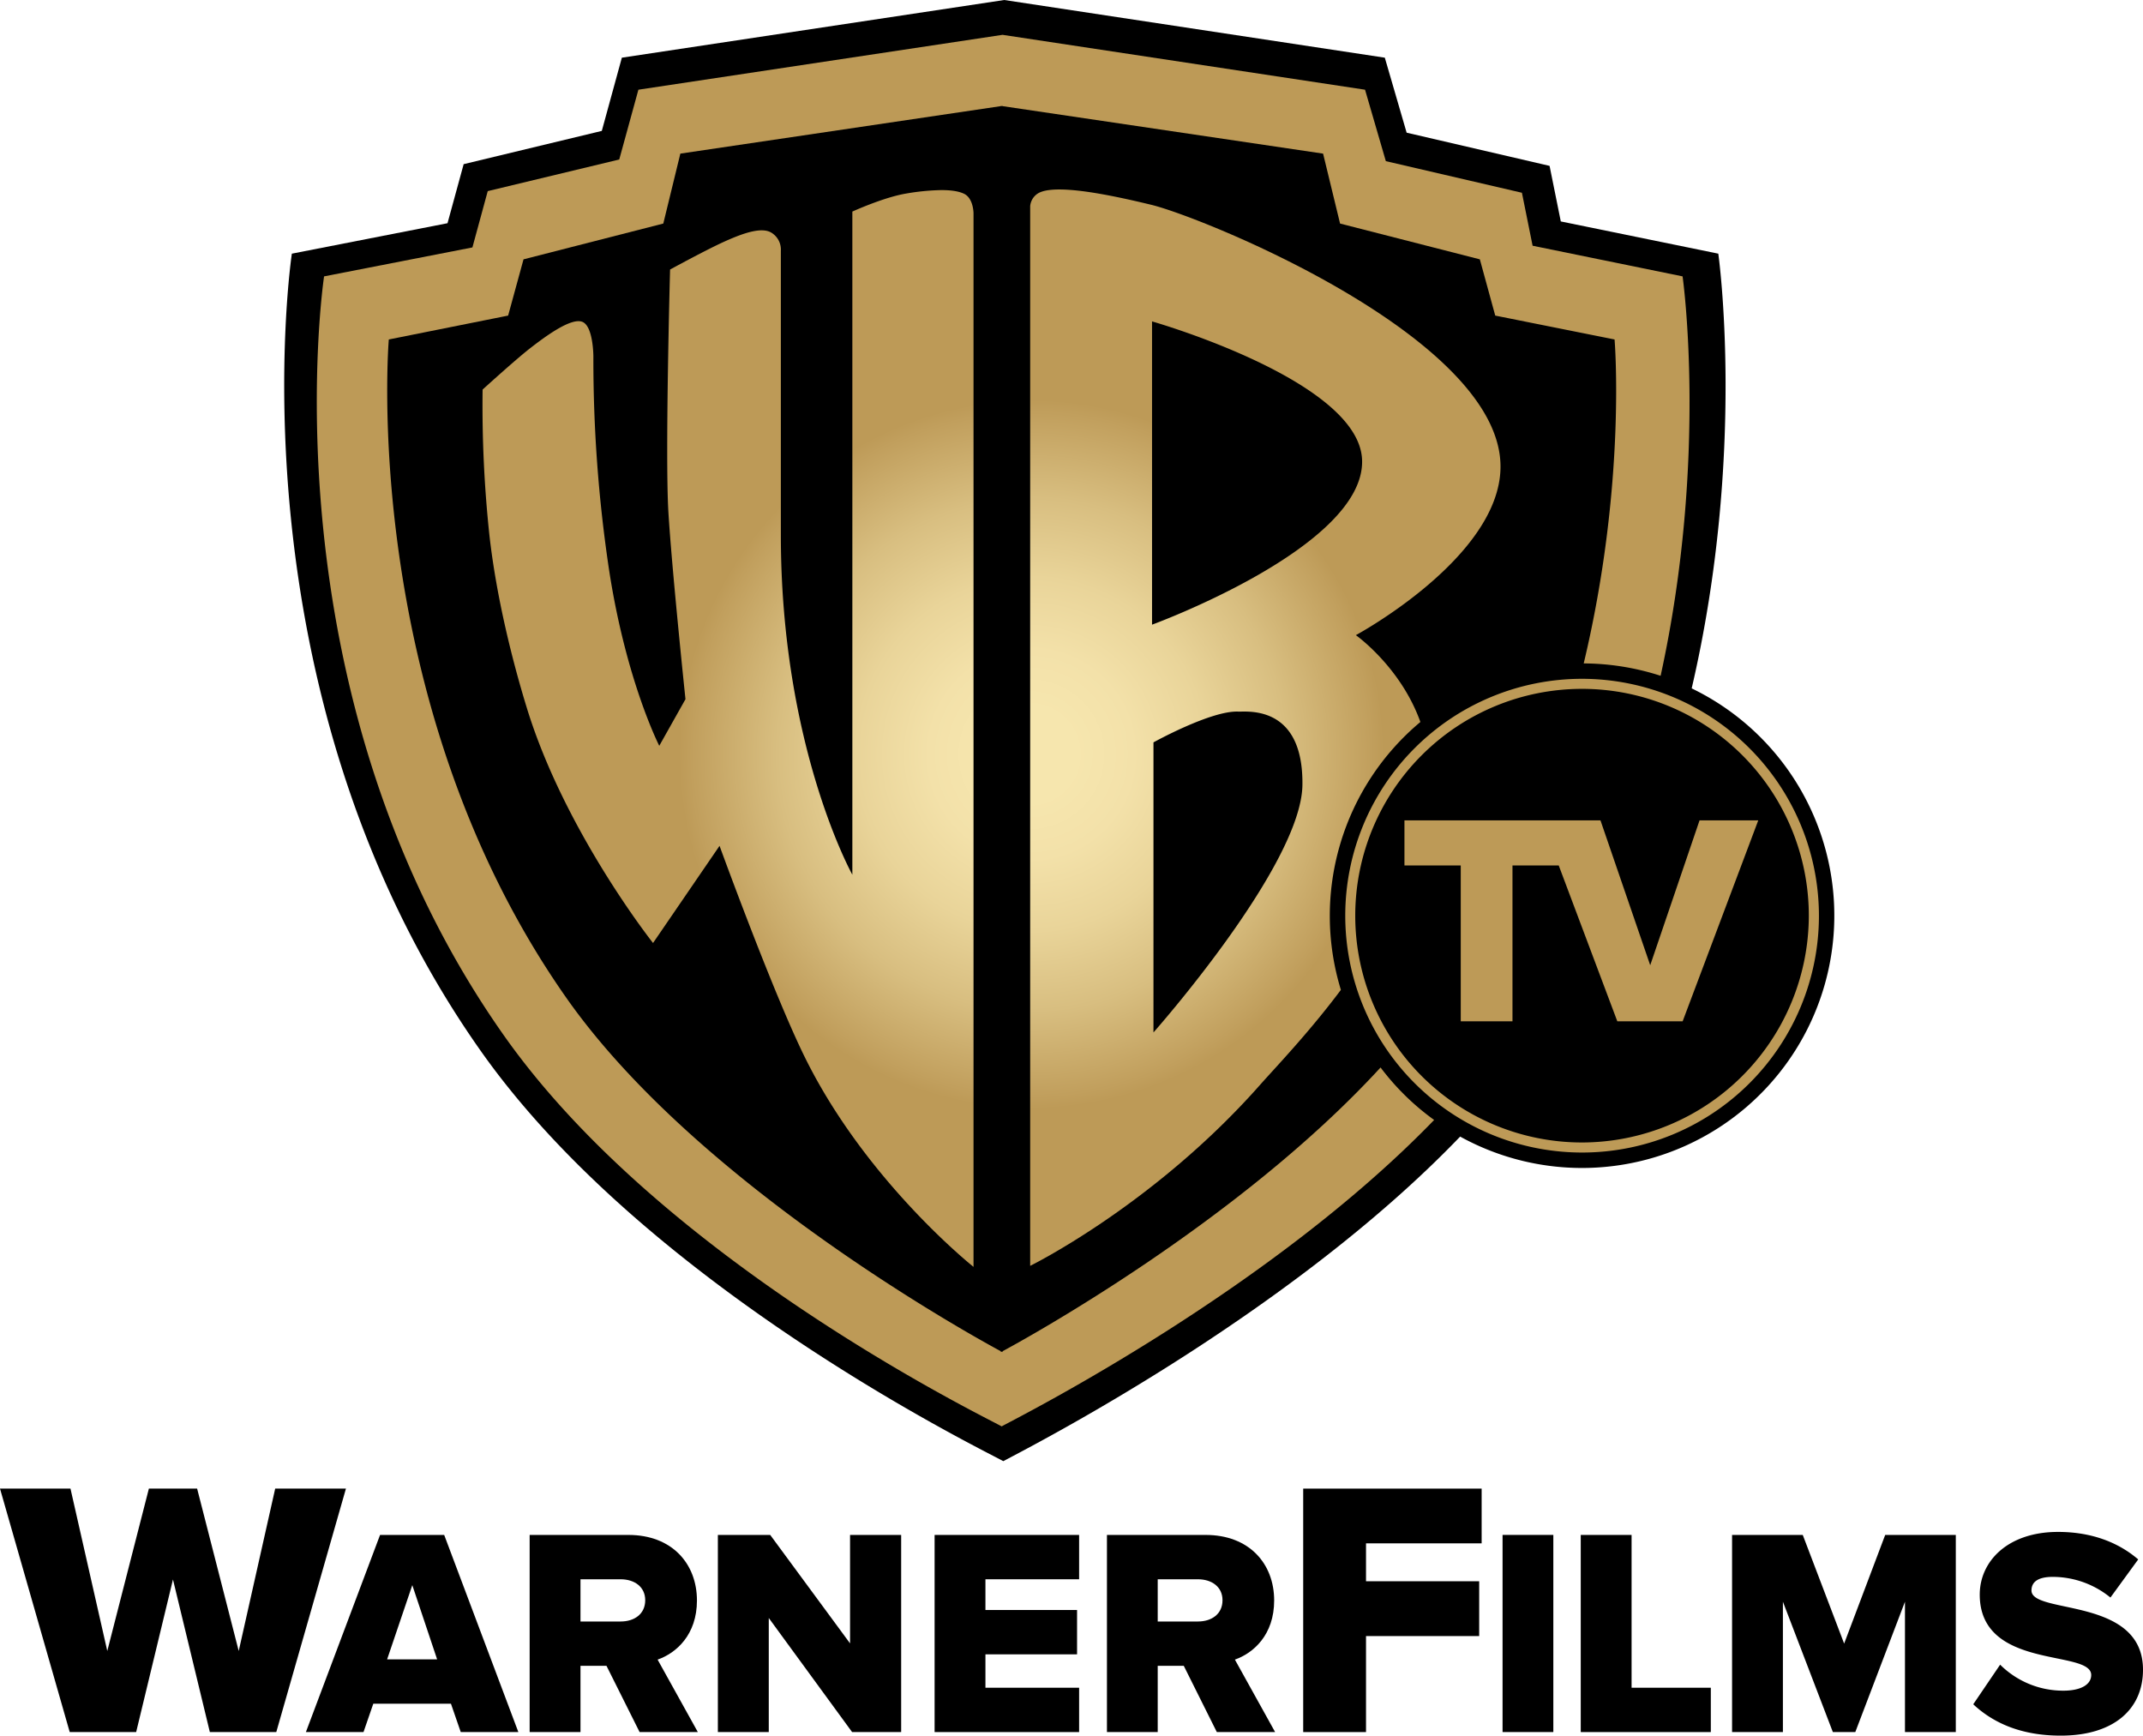<svg xmlns="http://www.w3.org/2000/svg" xmlns:xlink="http://www.w3.org/1999/xlink" width="1000" height="809.825" viewBox="0 0 1000 809.825"><defs><style>.a{fill:url(#a);}</style><radialGradient id="a" cx="523.493" cy="350.785" r="1" gradientTransform="matrix(541.999, 0, 0, -541.999, -283253.08, 190478.009)" gradientUnits="userSpaceOnUse"><stop offset="0" stop-color="#f6e6ae"/><stop offset="0.039" stop-color="#f6e6ae"/><stop offset="0.089" stop-color="#f3e1a9"/><stop offset="0.151" stop-color="#e9d499"/><stop offset="0.219" stop-color="#d8be80"/><stop offset="0.292" stop-color="#c19f5d"/><stop offset="0.303" stop-color="#bd9a57"/><stop offset="1" stop-color="#bd9a57"/></radialGradient></defs><title>WarnerFilms</title><polygon points="97.923 808.168 80.714 736.969 63.536 808.168 32.534 808.168 0 694.569 32.886 694.569 50.063 770.333 69.475 694.569 91.984 694.569 111.396 770.333 128.414 694.569 161.427 694.569 128.925 808.168 97.923 808.168"/><path d="M214.996,808.158l-4.566-13.218H174.192l-4.566,13.218H142.743l34.61-91.984h29.916l34.61,91.984Zm-22.605-68.549-11.75,34.642H203.981Z"/><path d="M298.462,808.168l-15.453-30.906H270.876v30.906H247.154V716.184h46.072c20.402,0,31.992,13.473,31.992,30.587,0,15.996-9.642,24.552-18.358,27.586l18.774,33.812Zm2.618-61.525c0-6.322-5.109-9.77-11.462-9.77H270.876V756.573H289.618c6.354,0,11.462-3.448,11.462-9.93"/><polygon points="397.624 808.168 358.735 754.944 358.735 808.168 334.981 808.168 334.981 716.184 359.406 716.184 396.666 766.789 396.666 716.184 420.516 716.184 420.516 808.168 397.624 808.168"/><polygon points="436.119 808.168 436.119 716.184 503.551 716.184 503.551 736.873 459.841 736.873 459.841 751.209 502.592 751.209 502.592 771.898 459.841 771.898 459.841 787.479 503.551 787.479 503.551 808.168 436.119 808.168"/><path d="M567.815,808.168l-15.421-30.906H540.229v30.906H516.539V716.184h46.04c20.434,0,31.992,13.473,31.992,30.587,0,15.996-9.642,24.552-18.326,27.586l18.774,33.812Zm2.65-61.525c0-6.322-5.109-9.77-11.462-9.77H540.229V756.573H559.003c6.354,0,11.462-3.448,11.462-9.93"/><polygon points="608.121 808.168 608.121 694.569 691.388 694.569 691.388 720.111 637.431 720.111 637.431 737.799 690.239 737.799 690.239 763.373 637.431 763.373 637.431 808.168 608.121 808.168"/><rect x="701.149" y="716.174" width="23.691" height="91.984"/><polygon points="737.633 808.168 737.633 716.184 761.355 716.184 761.355 787.479 798.328 787.479 798.328 808.168 737.633 808.168"/><polygon points="888.927 808.168 888.927 747.345 865.747 808.168 855.275 808.168 831.967 747.345 831.967 808.168 808.245 808.168 808.245 716.184 841.226 716.184 860.543 766.885 879.699 716.184 912.649 716.184 912.649 808.168 888.927 808.168"/><path d="M920.787,795.202,933.335,776.716a41.613,41.613,0,0,0,29.533,12.133c8.014,0,12.963-2.778,12.963-7.311,0-12.101-52.011-2.075-52.011-37.515,0-15.453,12.963-29.246,36.558-29.246,14.783,0,27.586,4.406,37.388,12.835l-12.963,17.784a42.695,42.695,0,0,0-26.883-9.642c-6.928,0-9.961,2.363-9.961,6.354,0,11.302,52.042,2.746,52.042,36.972,0,18.454-13.697,30.746-38.377,30.746-18.614,0-31.577-5.97-40.836-14.623"/><path d="M789.401,321.194c25.606-110.023,12.42-202.838,12.42-202.838l-73.498-15.038L723.086,77.393l-66.697-15.485-10.185-34.993L468.621,0,290.177,26.915,280.822,61.078l-64.463,15.517-7.535,27.554-72.636,14.208s-30.779,203.923,88.504,372.503c76.85,108.555,230.168,183.745,243.067,190.673l.415.224.447-.224C479.86,675.466,601.154,613.877,681.357,530.322A117.738,117.738,0,1,0,789.401,321.194"/><path class="a" d="M669.222,522.564a116.534,116.534,0,0,1-25-24.49c-66.442,72.413-166.856,127.265-176.402,132.404v.384a3.487,3.487,0,0,1-.382-.191c-.255.127-.415.191-.415.191v-.384C456.102,624.572,325.9,553.502,264.153,465.412c-97.029-138.375-82.725-307.017-82.725-307.017l55.683-11.143,7.183-26.245L309.521,104.307,317.472,71.678,467.023,49.519v-.095l.415.064.382-.064v.095L617.402,71.678l7.92,32.629L690.549,121.006l7.185,26.245,55.681,11.143s5.684,66.983-14.399,151.147a118.275,118.275,0,0,1,35.888,5.778c22.286-101.755,10.248-186.362,10.248-186.362L715.165,114.653l-4.981-24.714-63.503-14.75-9.707-33.333-169.155-25.606L297.901,41.857,288.96,74.424,227.595,89.174l-7.152,26.277-69.219,13.507s-29.311,194.216,84.321,354.749c73.178,103.415,219.185,174.997,231.444,181.605l.448.224.382-.224C478.485,659.598,592.819,601.52,669.222,522.564Z"/><path class="a" d="M738.217,316.724A110.518,110.518,0,1,0,848.783,427.226,110.644,110.644,0,0,0,738.217,316.724Zm0,216.343a105.825,105.825,0,1,1,105.841-105.841A105.97,105.97,0,0,1,738.217,533.067Z"/><polygon class="a" points="770.049 450.373 746.838 382.782 655.365 382.782 655.365 403.822 681.641 403.822 681.641 476.523 705.778 476.523 705.778 403.822 727.362 403.822 754.693 476.523 785.183 476.523 820.465 382.782 793.069 382.782 770.049 450.373"/><path class="a" d="M700.191,218.195C700.957,157.946,561.625,101.53,537.36,95.591c-14.337-3.48-31.608-7.183-43.039-7.183-4.375,0-7.918.542-10.057,1.884a7.761,7.761,0,0,0-3.543,5.907v494.434s57.532-28.288,106.958-84.097c7.822-8.845,22.987-24.585,38.025-44.667A117.923,117.923,0,0,1,662.803,336.87c-9.194-25.733-30.108-40.516-30.108-40.516S699.65,260.275,700.191,218.195ZM538.252,481.726V346.386s26.694-14.816,39.432-14.368H579.121c6.832-.129,29.054-.288,28.638,34.194C607.313,403.822,538.252,481.726,538.252,481.726Zm-.67-190.258V149.964s96.869,27.586,98.019,64.75C636.815,255.23,537.582,291.469,537.582,291.469Z"/><path class="a" d="M271.624,150.124c-5.396-1.947-17.562,7.185-24.201,12.324-6.674,5.174-22.223,19.318-22.223,19.318a571.4,571.4,0,0,0,3.161,67.814c3.289,29.342,10.888,59.323,17.529,80.905C263.642,388.147,304.733,439.998,304.733,439.998l31.033-45.339s24.967,68.613,39.783,98.594c28.607,58.078,78.734,97.859,78.734,97.859V99.551s0-6.961-4.344-9.101c-2.586-1.276-6.322-1.756-10.663-1.756A107.255,107.255,0,0,0,422.738,90.323c-10.472,1.756-25,8.397-25,8.397V408.133s-33.3-59.705-33.364-158.266V117.046a9.232,9.232,0,0,0-4.182-8.333c-4.757-3.192-14.113.351-22.829,4.311-8.748,4.022-24.681,12.739-24.681,12.739s-2.362,85.919-.797,112.962c1.627,27.042,7.982,87.513,7.982,87.513l-12.228,21.744s-15.644-30.523-23.564-82.981a660.757,660.757,0,0,1-7.183-98.658S276.892,151.975,271.624,150.124Z"/></svg>